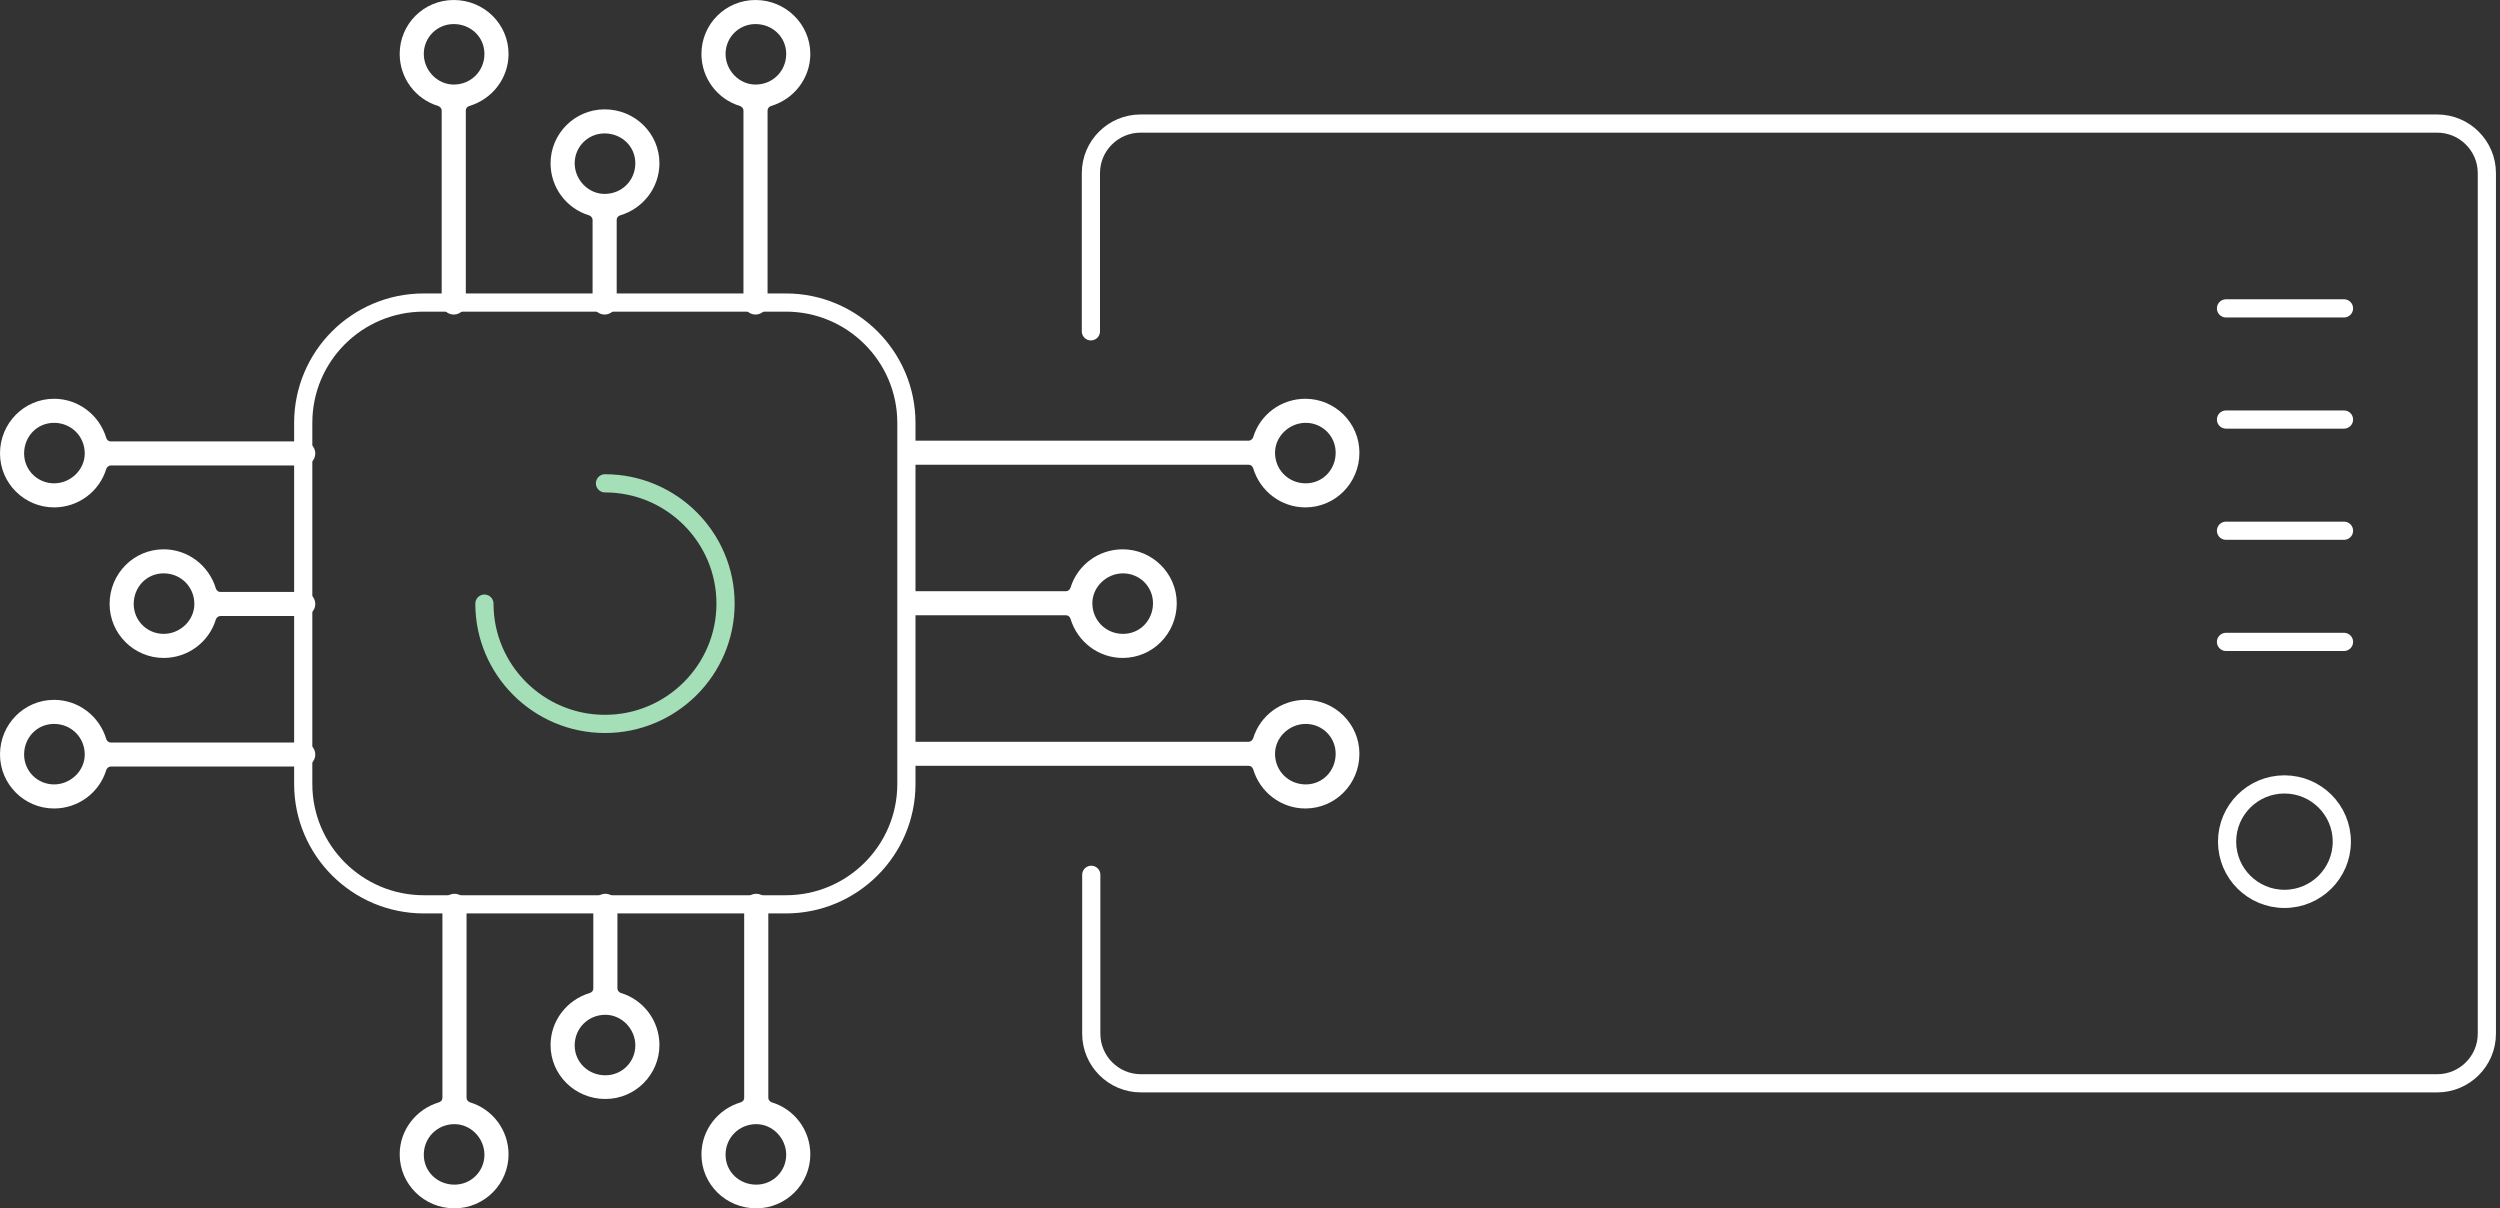 <svg xmlns="http://www.w3.org/2000/svg" width="120" height="58" viewBox="0 0 120 58" fill="none"><rect x="0" y="0" width="120" height="58" fill="#333333" stroke="none"/><path d="M52.363 15.904V8.311C52.363 6.998 53.433 5.931 54.748 5.931H116.984C118.299 5.931 119.369 6.998 119.369 8.311V49.619C119.369 50.931 118.299 51.999 116.984 51.999H54.766C53.45 51.999 52.381 50.931 52.381 49.619V41.991" stroke="white" stroke-width="0.873" stroke-linecap="round" stroke-linejoin="round"></path><path d="M106.848 30.811H112.512" stroke="white" stroke-width="0.873" stroke-linecap="round" stroke-linejoin="round"></path><path d="M106.848 25.475H112.512" stroke="white" stroke-width="0.873" stroke-linecap="round" stroke-linejoin="round"></path><path d="M106.848 20.138H112.512" stroke="white" stroke-width="0.873" stroke-linecap="round" stroke-linejoin="round"></path><path d="M106.848 14.802H112.512" stroke="white" stroke-width="0.873" stroke-linecap="round" stroke-linejoin="round"></path><path d="M109.654 43.146C111.174 43.146 112.407 41.916 112.407 40.399C112.407 38.882 111.174 37.652 109.654 37.652C108.133 37.652 106.9 38.882 106.9 40.399C106.9 41.916 108.133 43.146 109.654 43.146Z" stroke="white" stroke-width="0.873" stroke-linecap="round" stroke-linejoin="round"></path><path d="M37.721 14.522H20.342C17.133 14.522 14.555 17.111 14.555 20.296V37.634C14.555 40.819 17.151 43.408 20.342 43.408H37.721C40.912 43.408 43.507 40.819 43.507 37.634V20.296C43.507 17.111 40.912 14.522 37.721 14.522Z" stroke="white" stroke-width="0.873" stroke-miterlimit="10" stroke-linecap="round"></path><path d="M29.039 23.2C32.231 23.2 34.826 25.789 34.826 28.974C34.826 32.158 32.231 34.748 29.039 34.748C25.848 34.748 23.252 32.158 23.252 28.974" stroke="#A5DFB8" stroke-width="0.873" stroke-miterlimit="10" stroke-linecap="round"></path><path d="M56.484 28.956C56.484 30.408 55.327 31.581 53.889 31.581C52.731 31.581 51.714 30.811 51.381 29.691C51.346 29.604 51.276 29.534 51.171 29.534H43.683C43.367 29.534 43.104 29.271 43.104 28.956C43.104 28.641 43.367 28.379 43.683 28.379H51.171C51.258 28.379 51.346 28.309 51.381 28.221C51.714 27.119 52.731 26.367 53.889 26.367C55.309 26.367 56.484 27.521 56.484 28.956ZM52.433 28.956C52.433 29.779 53.082 30.426 53.906 30.426C54.73 30.426 55.344 29.761 55.344 28.956C55.344 28.151 54.695 27.521 53.906 27.521C53.117 27.521 52.433 28.169 52.433 28.956Z" fill="white"></path><path d="M65.252 21.73C65.252 23.183 64.095 24.355 62.657 24.355C61.499 24.355 60.482 23.585 60.149 22.465C60.114 22.378 60.044 22.308 59.939 22.308H43.683C43.367 22.308 43.104 22.045 43.104 21.73C43.104 21.415 43.367 21.153 43.683 21.153H59.939C60.026 21.153 60.114 21.083 60.149 20.995C60.482 19.893 61.499 19.141 62.657 19.141C64.077 19.141 65.252 20.296 65.252 21.73ZM61.201 21.73C61.201 22.553 61.85 23.2 62.674 23.2C63.499 23.2 64.112 22.535 64.112 21.73C64.112 20.925 63.464 20.296 62.674 20.296C61.885 20.296 61.201 20.943 61.201 21.73Z" fill="white"></path><path d="M65.252 36.182C65.252 37.634 64.095 38.807 62.657 38.807C61.499 38.807 60.482 38.037 60.149 36.917C60.114 36.83 60.044 36.76 59.939 36.76H43.683C43.367 36.76 43.104 36.497 43.104 36.182C43.104 35.867 43.367 35.605 43.683 35.605H59.939C60.026 35.605 60.114 35.535 60.149 35.447C60.482 34.345 61.499 33.593 62.657 33.593C64.077 33.593 65.252 34.748 65.252 36.182ZM61.201 36.182C61.201 37.005 61.85 37.652 62.674 37.652C63.499 37.652 64.112 36.987 64.112 36.182C64.112 35.377 63.464 34.748 62.674 34.748C61.885 34.748 61.201 35.395 61.201 36.182Z" fill="white"></path><path d="M5.261 28.991C5.261 27.539 6.418 26.367 7.856 26.367C9.013 26.367 10.031 27.137 10.364 28.256C10.399 28.344 10.469 28.414 10.574 28.414H14.555C14.871 28.414 15.134 28.676 15.134 28.991C15.134 29.306 14.871 29.569 14.555 29.569H10.574C10.486 29.569 10.399 29.639 10.364 29.726C10.031 30.828 9.013 31.581 7.856 31.581C6.436 31.581 5.261 30.426 5.261 28.991ZM9.329 28.991C9.329 28.169 8.68 27.521 7.856 27.521C7.032 27.521 6.418 28.186 6.418 28.991C6.418 29.796 7.067 30.426 7.856 30.426C8.645 30.426 9.329 29.779 9.329 28.991Z" fill="white"></path><path d="M0 36.217C0 34.765 1.157 33.593 2.595 33.593C3.753 33.593 4.77 34.363 5.103 35.482C5.138 35.57 5.208 35.64 5.313 35.64H14.555C14.871 35.64 15.134 35.902 15.134 36.217C15.134 36.532 14.871 36.795 14.555 36.795H5.313C5.226 36.795 5.138 36.865 5.103 36.952C4.77 38.054 3.753 38.807 2.595 38.807C1.157 38.807 0 37.634 0 36.217ZM4.068 36.217C4.068 35.395 3.42 34.748 2.595 34.748C1.771 34.748 1.157 35.412 1.157 36.217C1.157 37.022 1.806 37.652 2.595 37.652C3.384 37.652 4.068 37.005 4.068 36.217Z" fill="white"></path><path d="M0 21.765C0 20.313 1.157 19.141 2.595 19.141C3.753 19.141 4.77 19.911 5.103 21.03C5.138 21.118 5.208 21.188 5.313 21.188H14.555C14.871 21.188 15.134 21.45 15.134 21.765C15.134 22.08 14.871 22.343 14.555 22.343H5.313C5.226 22.343 5.138 22.413 5.103 22.5C4.77 23.602 3.753 24.355 2.595 24.355C1.175 24.355 0 23.2 0 21.765ZM4.068 21.765C4.068 20.943 3.42 20.296 2.595 20.296C1.771 20.296 1.157 20.96 1.157 21.765C1.157 22.57 1.806 23.2 2.595 23.2C3.384 23.2 4.068 22.553 4.068 21.765Z" fill="white"></path><path d="M29.058 52.751C27.602 52.751 26.427 51.596 26.427 50.162C26.427 49.007 27.199 47.992 28.321 47.66C28.409 47.625 28.479 47.555 28.479 47.45V43.478C28.479 43.163 28.742 42.901 29.058 42.901C29.373 42.901 29.636 43.163 29.636 43.478V47.45C29.636 47.537 29.706 47.625 29.794 47.66C30.899 47.992 31.653 49.007 31.653 50.162C31.653 51.579 30.496 52.751 29.058 52.751ZM29.058 48.71C28.233 48.71 27.585 49.357 27.585 50.179C27.585 51.002 28.251 51.614 29.058 51.614C29.864 51.614 30.496 50.967 30.496 50.179C30.496 49.392 29.847 48.71 29.058 48.71Z" fill="white"></path><path d="M36.3 58C34.844 58 33.669 56.845 33.669 55.411C33.669 54.256 34.441 53.241 35.563 52.909C35.651 52.874 35.721 52.804 35.721 52.699V43.478C35.721 43.163 35.984 42.901 36.3 42.901C36.615 42.901 36.879 43.163 36.879 43.478V52.699C36.879 52.786 36.949 52.874 37.036 52.909C38.141 53.241 38.895 54.256 38.895 55.411C38.895 56.828 37.738 58 36.3 58ZM36.3 53.959C35.476 53.959 34.827 54.606 34.827 55.428C34.827 56.251 35.493 56.863 36.3 56.863C37.106 56.863 37.738 56.215 37.738 55.428C37.738 54.641 37.089 53.959 36.3 53.959Z" fill="white"></path><path d="M21.815 58C20.36 58 19.185 56.845 19.185 55.411C19.185 54.256 19.956 53.241 21.078 52.909C21.166 52.874 21.236 52.804 21.236 52.699V43.478C21.236 43.163 21.499 42.901 21.815 42.901C22.131 42.901 22.394 43.163 22.394 43.478V52.699C22.394 52.786 22.464 52.874 22.552 52.909C23.656 53.241 24.41 54.256 24.41 55.411C24.41 56.828 23.253 58 21.815 58ZM21.815 53.959C20.991 53.959 20.342 54.606 20.342 55.428C20.342 56.251 21.008 56.863 21.815 56.863C22.622 56.863 23.253 56.215 23.253 55.428C23.253 54.641 22.604 53.959 21.815 53.959Z" fill="white"></path><path d="M29.023 5.249C30.478 5.249 31.653 6.404 31.653 7.838C31.653 8.993 30.881 10.008 29.759 10.34C29.671 10.375 29.601 10.445 29.601 10.55V14.522C29.601 14.837 29.338 15.099 29.023 15.099C28.707 15.099 28.444 14.837 28.444 14.522V10.55C28.444 10.463 28.374 10.375 28.286 10.34C27.181 10.008 26.427 8.993 26.427 7.838C26.427 6.421 27.585 5.249 29.023 5.249ZM29.023 9.308C29.847 9.308 30.496 8.661 30.496 7.838C30.496 7.016 29.829 6.404 29.023 6.404C28.216 6.404 27.585 7.051 27.585 7.838C27.585 8.626 28.233 9.308 29.023 9.308Z" fill="white"></path><path d="M21.78 0C23.235 0 24.41 1.155 24.41 2.589C24.41 3.744 23.639 4.759 22.516 5.091C22.429 5.126 22.359 5.196 22.359 5.301V14.522C22.359 14.837 22.096 15.099 21.78 15.099C21.464 15.099 21.201 14.837 21.201 14.522V5.301C21.201 5.214 21.131 5.126 21.043 5.091C19.939 4.759 19.185 3.744 19.185 2.589C19.185 1.155 20.342 0 21.78 0ZM21.78 4.059C22.604 4.059 23.253 3.412 23.253 2.589C23.253 1.767 22.587 1.155 21.78 1.155C20.973 1.155 20.342 1.802 20.342 2.589C20.342 3.377 20.991 4.059 21.78 4.059Z" fill="white"></path><path d="M36.265 0C37.703 0 38.895 1.155 38.895 2.589C38.895 3.744 38.124 4.759 37.001 5.091C36.914 5.126 36.843 5.196 36.843 5.301V14.522C36.843 14.837 36.58 15.099 36.265 15.099C35.949 15.099 35.686 14.837 35.686 14.522V5.301C35.686 5.214 35.616 5.126 35.528 5.091C34.423 4.759 33.669 3.744 33.669 2.589C33.669 1.155 34.827 0 36.265 0ZM36.265 4.059C37.089 4.059 37.738 3.412 37.738 2.589C37.738 1.767 37.071 1.155 36.265 1.155C35.458 1.155 34.827 1.802 34.827 2.589C34.827 3.377 35.476 4.059 36.265 4.059Z" fill="white"></path></svg>